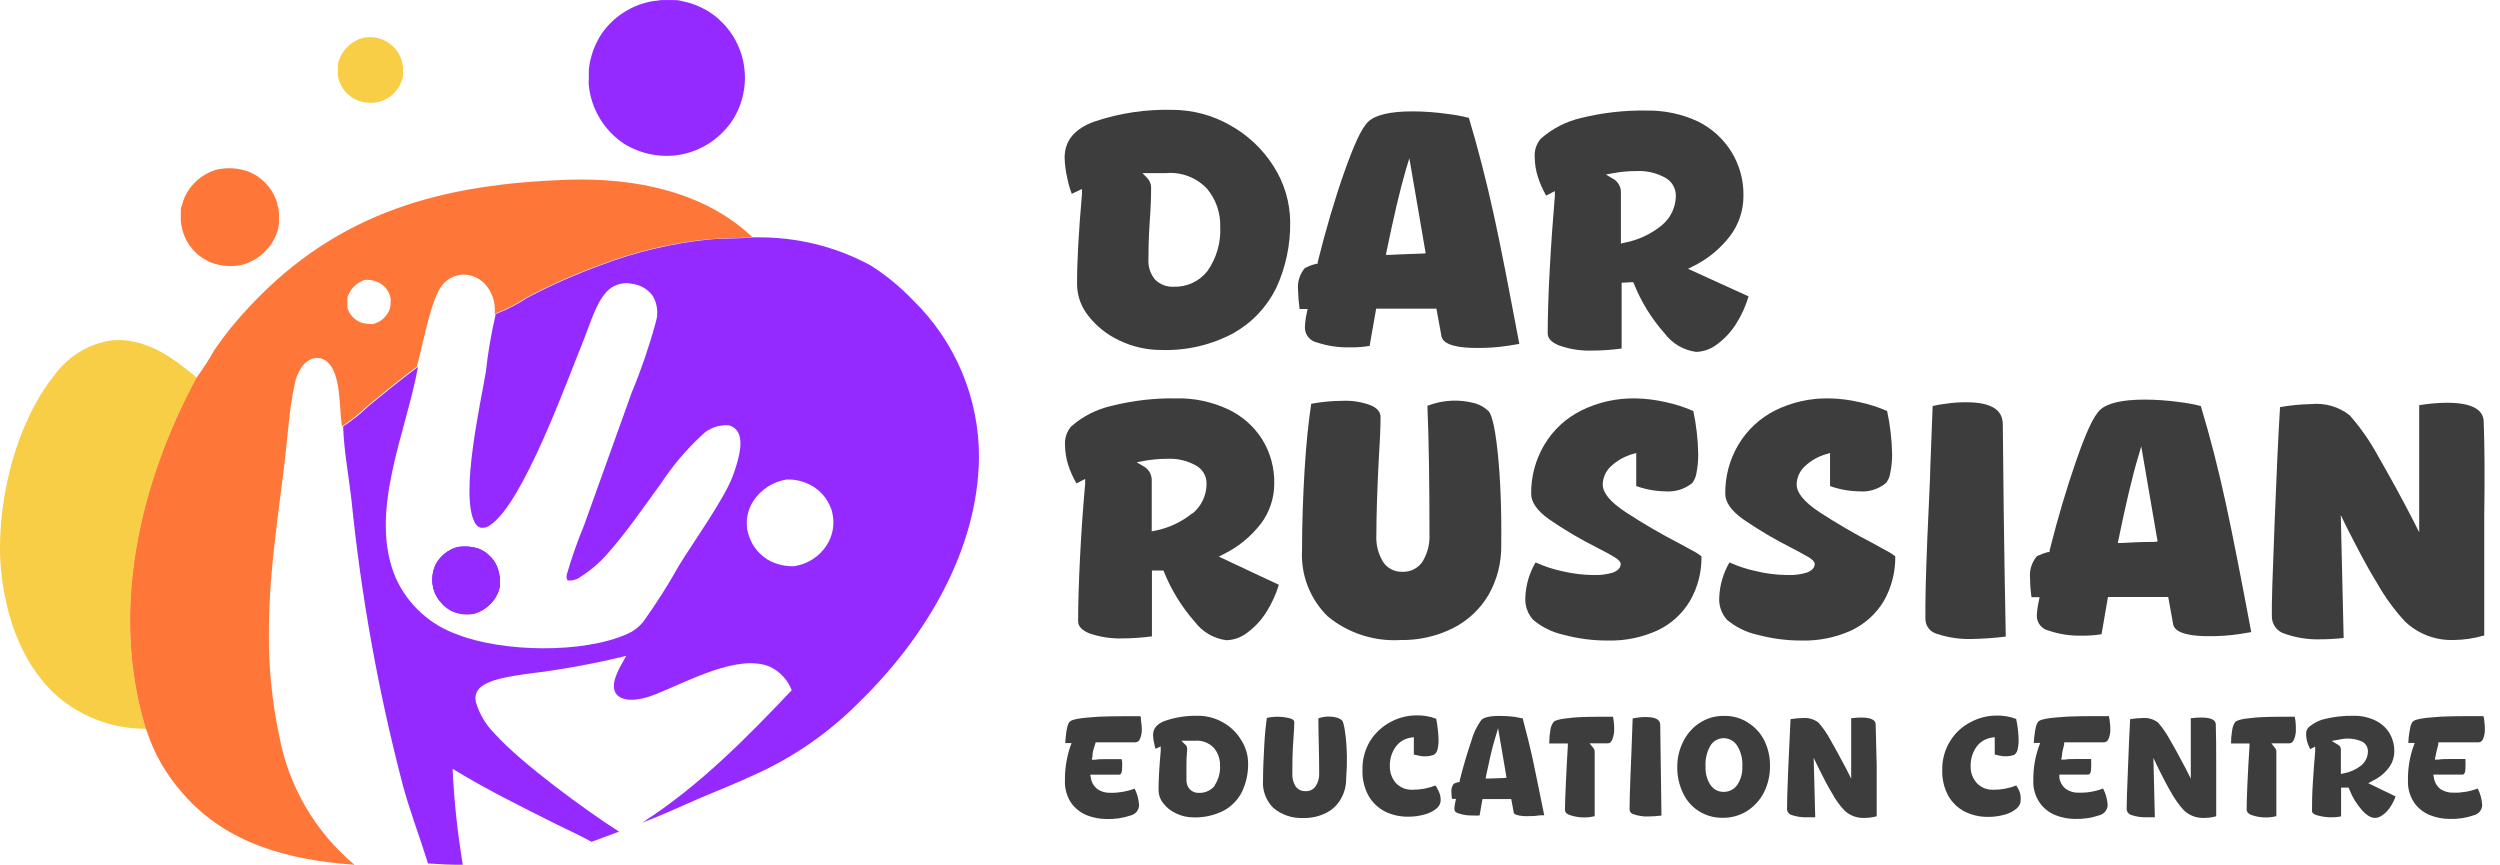 <svg xmlns="http://www.w3.org/2000/svg" width="159" height="55" viewBox="0 0 159 55" fill="none"><path d="M23.044 2.418C23.513 2.308 24.005 2.361 24.44 2.567L24.622 2.664C24.684 2.7 24.743 2.741 24.797 2.787C24.856 2.827 24.91 2.872 24.96 2.923C25.013 2.969 25.062 3.019 25.109 3.072L25.245 3.233C25.286 3.291 25.323 3.352 25.356 3.415C25.393 3.472 25.426 3.533 25.453 3.596C25.486 3.66 25.512 3.727 25.531 3.796C25.557 3.861 25.577 3.928 25.59 3.997C25.59 4.068 25.59 4.133 25.628 4.204C25.668 4.275 25.628 4.346 25.628 4.411C25.628 4.475 25.628 4.553 25.628 4.624C25.628 4.695 25.628 4.76 25.628 4.831C25.628 4.902 25.628 4.967 25.583 5.038C25.538 5.109 25.538 5.174 25.512 5.239C25.487 5.303 25.459 5.365 25.427 5.426C25.288 5.692 25.093 5.925 24.855 6.109C24.618 6.293 24.343 6.424 24.05 6.493C23.616 6.581 23.166 6.545 22.752 6.39L22.557 6.299L22.375 6.189L22.206 6.06L22.05 5.918L21.907 5.763L21.784 5.588L21.68 5.407C21.648 5.342 21.622 5.277 21.596 5.213C21.57 5.148 21.55 5.077 21.531 5.012C21.511 4.948 21.498 4.876 21.485 4.805C21.472 4.734 21.485 4.663 21.485 4.592C21.485 4.521 21.485 4.456 21.485 4.385V4.171L21.524 3.964C21.524 3.9 21.563 3.829 21.589 3.764C21.61 3.697 21.636 3.632 21.667 3.57C21.805 3.294 21.999 3.05 22.236 2.852C22.472 2.654 22.747 2.506 23.044 2.418Z" fill="#F8CE46"></path><path d="M13.699 10.808C14.422 10.625 15.185 10.673 15.881 10.944L16.154 11.079L16.413 11.241C16.498 11.299 16.576 11.364 16.654 11.429L16.881 11.636L17.082 11.869L17.258 12.114C17.309 12.205 17.361 12.289 17.407 12.38C17.457 12.469 17.5 12.562 17.537 12.658C17.575 12.753 17.608 12.85 17.634 12.949C17.634 13.052 17.686 13.149 17.706 13.253C17.725 13.353 17.738 13.455 17.745 13.557C17.745 13.66 17.745 13.764 17.745 13.867C17.745 13.971 17.745 14.074 17.745 14.178C17.736 14.28 17.721 14.382 17.699 14.482C17.699 14.585 17.647 14.682 17.615 14.779C17.584 14.879 17.547 14.976 17.504 15.07C17.308 15.488 17.027 15.859 16.678 16.161C16.329 16.463 15.92 16.689 15.478 16.823C14.783 16.994 14.052 16.944 13.387 16.681C13.291 16.641 13.198 16.596 13.108 16.545C13.016 16.496 12.927 16.442 12.841 16.384L12.595 16.196C12.514 16.13 12.438 16.059 12.367 15.982C12.295 15.909 12.228 15.832 12.166 15.75C12.098 15.671 12.037 15.586 11.984 15.497C11.925 15.411 11.873 15.32 11.828 15.226C11.781 15.134 11.739 15.039 11.705 14.941C11.665 14.846 11.631 14.749 11.601 14.65C11.601 14.553 11.556 14.45 11.536 14.352C11.517 14.25 11.504 14.146 11.497 14.042C11.491 13.941 11.491 13.839 11.497 13.738C11.491 13.635 11.491 13.531 11.497 13.428C11.497 13.324 11.497 13.22 11.549 13.123C11.601 13.027 11.601 12.923 11.634 12.826C11.666 12.729 11.705 12.632 11.744 12.535C11.932 12.128 12.203 11.764 12.539 11.467C12.876 11.17 13.271 10.945 13.699 10.808Z" fill="#FF7738"></path><path d="M41.611 0.057C41.753 0.057 41.89 0.019 42.033 0.006C42.175 -0.007 42.318 0.006 42.461 0.006H42.883C43.026 0.006 43.163 0.006 43.305 0.057L43.715 0.148C43.853 0.184 43.99 0.228 44.124 0.277C44.257 0.322 44.388 0.376 44.513 0.439L44.897 0.627L45.104 0.756L45.312 0.898L45.513 1.047L45.702 1.209L45.884 1.383L46.059 1.558L46.221 1.746L46.377 1.94L46.52 2.147L46.656 2.354C46.702 2.425 46.741 2.496 46.78 2.567C46.819 2.638 46.858 2.716 46.89 2.794C46.929 2.867 46.963 2.943 46.994 3.02L47.085 3.253L47.163 3.486L47.228 3.725C47.551 5.022 47.346 6.394 46.656 7.541C46.283 8.137 45.789 8.648 45.207 9.044C44.624 9.439 43.966 9.709 43.273 9.838C42.035 10.051 40.762 9.805 39.695 9.145C39.137 8.775 38.657 8.299 38.284 7.744C37.911 7.189 37.651 6.566 37.519 5.911C37.487 5.75 37.467 5.588 37.448 5.426C37.428 5.264 37.448 5.103 37.448 4.941C37.448 4.779 37.448 4.611 37.448 4.449C37.462 4.287 37.486 4.125 37.519 3.964C37.552 3.803 37.591 3.647 37.636 3.492C37.681 3.334 37.736 3.179 37.798 3.026C37.858 2.876 37.928 2.729 38.006 2.587C38.078 2.441 38.161 2.3 38.253 2.166C38.636 1.603 39.133 1.125 39.711 0.762C40.288 0.399 40.935 0.16 41.611 0.057Z" fill="#942AFF"></path><path d="M9.302 46.345C7.34 46.365 5.431 45.709 3.899 44.488C1.503 42.548 0.412 39.411 0.087 36.455C-0.354 32.444 0.899 26.991 3.484 23.835C3.907 23.249 4.444 22.754 5.063 22.378C5.682 22.003 6.371 21.755 7.088 21.649C9.218 21.442 10.984 22.735 12.504 24.01V24.049C8.88 30.763 7.01 38.822 9.257 46.286L9.302 46.345Z" fill="#F8CE46"></path><path d="M36.214 11.429C28.181 11.688 21.563 13.434 15.913 19.45C15.08 20.319 14.319 21.256 13.64 22.25C13.3 22.86 12.92 23.448 12.504 24.01V24.049C8.88 30.763 7.01 38.822 9.257 46.286V46.345L9.302 46.39C9.78 47.9 10.575 49.291 11.634 50.471C14.433 53.706 18.459 54.708 22.544 54.999C20.032 52.892 18.337 49.977 17.751 46.759C17.314 44.691 17.097 42.584 17.102 40.471C17.102 39.301 17.141 38.13 17.232 36.959C17.426 34.45 17.79 31.959 18.095 29.462C18.297 27.794 18.387 26.047 18.745 24.411C18.811 24.064 18.944 23.732 19.134 23.434C19.308 23.122 19.597 22.89 19.94 22.787C20.084 22.756 20.233 22.756 20.376 22.788C20.52 22.821 20.655 22.884 20.771 22.975C21.712 23.719 21.563 25.937 21.738 27.05V27.121C22.319 26.744 22.86 26.31 23.356 25.827C24.388 24.98 25.427 24.126 26.499 23.337C26.882 22.082 27.382 18.99 28.148 18.111C28.305 17.916 28.503 17.758 28.727 17.646C28.951 17.535 29.197 17.473 29.447 17.464C29.701 17.462 29.952 17.511 30.186 17.608C30.42 17.704 30.633 17.847 30.811 18.026C31.053 18.285 31.236 18.591 31.348 18.926C31.46 19.261 31.498 19.616 31.46 19.967C32.182 19.687 32.872 19.331 33.519 18.906C35.004 18.125 36.54 17.444 38.117 16.869C40.339 16.018 42.665 15.463 45.033 15.219C45.949 15.135 46.884 15.18 47.786 15.083H47.851C44.793 12.173 40.344 11.3 36.214 11.429ZM24.836 19.288C24.839 19.335 24.839 19.383 24.836 19.43C24.828 19.48 24.818 19.53 24.804 19.579C24.804 19.624 24.804 19.669 24.758 19.721C24.745 19.767 24.726 19.811 24.7 19.851C24.598 20.044 24.454 20.213 24.279 20.345C24.104 20.477 23.902 20.569 23.687 20.614C23.484 20.615 23.281 20.593 23.083 20.549C22.892 20.497 22.714 20.405 22.561 20.28C22.408 20.156 22.283 20 22.193 19.825C22.173 19.787 22.156 19.748 22.141 19.708C22.123 19.666 22.108 19.623 22.096 19.579C22.092 19.536 22.092 19.493 22.096 19.45C22.093 19.407 22.093 19.363 22.096 19.32C22.093 19.275 22.093 19.23 22.096 19.184C22.093 19.141 22.093 19.098 22.096 19.055C22.093 19.012 22.093 18.969 22.096 18.926C22.103 18.881 22.116 18.837 22.135 18.796C22.228 18.563 22.372 18.353 22.556 18.18C22.74 18.008 22.96 17.878 23.2 17.8C23.456 17.782 23.713 17.819 23.953 17.91C24.137 17.978 24.305 18.084 24.445 18.221C24.584 18.358 24.694 18.523 24.765 18.706C24.783 18.752 24.798 18.8 24.81 18.848C24.824 18.895 24.835 18.942 24.843 18.99C24.846 19.04 24.846 19.09 24.843 19.139C24.847 19.189 24.845 19.239 24.836 19.288Z" fill="#FF7738"></path><path d="M12.497 24.049C14.634 25.989 15.426 27.6 15.887 30.413C16.056 31.433 16.173 32.461 16.238 33.492C16.4 36.94 15.699 41.81 13.309 44.43C12.336 45.446 11.049 46.107 9.653 46.306C9.544 46.32 9.437 46.349 9.335 46.39L9.289 46.345V46.286C7.016 38.822 8.887 30.763 12.497 24.049Z" fill="#FF7738"></path><path d="M27.648 37.703C27.544 37.422 27.496 37.123 27.508 36.823C27.521 36.523 27.593 36.229 27.72 35.957C27.866 35.685 28.066 35.446 28.308 35.255C28.551 35.063 28.83 34.924 29.129 34.844C29.55 34.781 29.98 34.81 30.389 34.928L30.59 35.012L30.778 35.116L30.954 35.232L31.116 35.374C31.169 35.421 31.219 35.471 31.265 35.523C31.315 35.576 31.36 35.632 31.402 35.691L31.519 35.873C31.551 35.937 31.584 36.002 31.61 36.067C31.642 36.131 31.668 36.198 31.688 36.267C31.688 36.332 31.727 36.403 31.746 36.468C31.765 36.532 31.746 36.61 31.779 36.681C31.785 36.752 31.785 36.824 31.779 36.895C31.785 36.965 31.785 37.037 31.779 37.108C31.782 37.177 31.782 37.246 31.779 37.315C31.765 37.385 31.748 37.454 31.727 37.522C31.709 37.593 31.685 37.662 31.655 37.729C31.521 38.034 31.323 38.307 31.074 38.53C30.826 38.753 30.532 38.921 30.213 39.023C29.741 39.135 29.244 39.092 28.798 38.9L28.609 38.809C28.548 38.774 28.49 38.735 28.434 38.693L28.265 38.563C28.198 38.498 28.137 38.426 28.083 38.35C28.032 38.299 27.985 38.245 27.94 38.188L27.823 38.02C27.785 37.96 27.75 37.897 27.72 37.832C27.694 37.79 27.67 37.747 27.648 37.703Z" fill="#942AFF"></path><path d="M58.028 19.055C57.228 18.22 56.33 17.486 55.352 16.869C53.128 15.671 50.633 15.061 48.105 15.096H47.903H47.838C46.936 15.193 46.001 15.148 45.085 15.232C42.717 15.476 40.391 16.03 38.169 16.882C36.592 17.457 35.056 18.137 33.571 18.919C32.924 19.344 32.234 19.7 31.512 19.98V20.051C31.237 21.232 31.033 22.429 30.902 23.634C30.564 25.666 29.259 31.442 30.181 33.201C30.213 33.281 30.262 33.354 30.323 33.415C30.385 33.476 30.458 33.524 30.538 33.557C30.652 33.577 30.769 33.572 30.881 33.543C30.993 33.514 31.098 33.462 31.187 33.389C33.285 31.972 36.045 24.262 37.13 21.597C37.513 20.659 37.883 19.32 38.558 18.583C38.76 18.353 39.021 18.182 39.312 18.089C39.604 17.995 39.916 17.983 40.214 18.052C40.472 18.084 40.72 18.168 40.943 18.299C41.167 18.431 41.361 18.606 41.513 18.816C41.661 19.066 41.755 19.344 41.788 19.633C41.822 19.921 41.794 20.214 41.708 20.491C41.294 22.016 40.782 23.513 40.175 24.973L37.156 33.382C36.734 34.403 36.367 35.446 36.058 36.506C36.035 36.573 36.027 36.644 36.033 36.714C36.04 36.785 36.062 36.853 36.097 36.914C36.249 36.931 36.404 36.918 36.551 36.875C36.699 36.831 36.836 36.759 36.954 36.662C37.577 36.268 38.139 35.786 38.623 35.232C39.87 33.828 40.935 32.25 42.046 30.737C42.774 29.626 43.636 28.607 44.611 27.703C44.836 27.468 45.113 27.288 45.419 27.176C45.725 27.064 46.053 27.023 46.377 27.056C46.5 27.091 46.615 27.15 46.714 27.23C46.814 27.31 46.896 27.409 46.955 27.522C47.325 28.233 46.858 29.579 46.598 30.29C46.065 31.739 44 34.618 43.156 36.015C42.47 37.243 41.713 38.431 40.89 39.572C40.624 39.894 40.286 40.149 39.903 40.316C37.078 41.578 31.973 41.481 29.09 40.355C28.235 40.055 27.449 39.586 26.78 38.977C26.111 38.368 25.571 37.631 25.193 36.81C23.369 32.658 25.843 27.496 26.583 23.337C25.512 24.126 24.473 24.98 23.44 25.827C22.945 26.31 22.403 26.744 21.823 27.121C21.875 28.68 22.18 30.258 22.355 31.81C22.973 37.947 24.069 44.026 25.635 49.993C26.09 51.662 26.713 53.266 27.22 54.915C27.96 54.967 28.694 55.006 29.434 54.999C29.097 52.978 28.88 50.94 28.785 48.893C30.882 50.187 33.149 51.299 35.35 52.406C36.103 52.781 36.889 53.13 37.623 53.538C38.201 53.331 38.779 53.104 39.37 52.891C37.246 51.539 33.155 48.538 31.486 46.688C30.912 46.123 30.492 45.421 30.265 44.65C30.234 44.526 30.228 44.396 30.248 44.269C30.268 44.143 30.314 44.021 30.382 43.913C30.863 43.182 32.668 42.994 33.499 42.858C35.629 42.606 37.742 42.224 39.825 41.713C39.519 42.289 38.87 43.253 39.084 43.919C39.118 44.024 39.175 44.12 39.25 44.2C39.325 44.281 39.417 44.344 39.519 44.385C40.169 44.676 41.13 44.385 41.734 44.139C43.63 43.395 46.929 41.552 48.955 42.399C49.599 42.7 50.099 43.238 50.352 43.9C47.468 46.946 44.422 50.032 40.857 52.309C42.052 51.875 43.221 51.319 44.39 50.814C45.559 50.31 46.786 49.838 47.955 49.288C50.477 48.161 52.763 46.572 54.696 44.605C58.833 40.569 62.21 34.986 62.262 29.081C62.268 27.212 61.897 25.361 61.169 23.639C60.442 21.916 59.373 20.357 58.028 19.055ZM52.553 34.715C52.324 35.058 52.025 35.351 51.676 35.573C51.328 35.796 50.936 35.944 50.527 36.008C49.932 36.035 49.341 35.892 48.825 35.594C48.748 35.543 48.67 35.491 48.598 35.433C48.521 35.379 48.449 35.319 48.384 35.252C48.312 35.19 48.245 35.123 48.182 35.051C48.124 34.98 48.066 34.909 48.014 34.831C47.956 34.758 47.904 34.68 47.858 34.598C47.812 34.514 47.773 34.437 47.734 34.346C47.696 34.255 47.663 34.178 47.63 34.087L47.553 33.816C47.408 33.148 47.534 32.45 47.903 31.875C48.141 31.511 48.451 31.201 48.816 30.964C49.18 30.727 49.591 30.568 50.02 30.497C50.602 30.476 51.176 30.622 51.676 30.918C51.756 30.963 51.832 31.015 51.904 31.073C51.981 31.124 52.053 31.183 52.118 31.248L52.313 31.442L52.488 31.655C52.54 31.733 52.592 31.81 52.638 31.888C52.683 31.966 52.728 32.05 52.767 32.134C52.806 32.218 52.839 32.302 52.871 32.386C52.904 32.47 52.923 32.561 52.943 32.651C53.02 33.004 53.025 33.368 52.958 33.722C52.891 34.077 52.753 34.414 52.553 34.715Z" fill="#942AFF"></path><path d="M31.791 36.862C31.798 36.933 31.798 37.005 31.791 37.076C31.795 37.145 31.795 37.214 31.791 37.283C31.778 37.352 31.761 37.422 31.739 37.49C31.722 37.56 31.698 37.63 31.668 37.697C31.534 38.002 31.336 38.275 31.087 38.498C30.838 38.721 30.545 38.889 30.226 38.99C29.753 39.102 29.257 39.059 28.811 38.867L28.622 38.777C28.561 38.742 28.503 38.703 28.447 38.66L28.278 38.531C28.208 38.476 28.143 38.416 28.083 38.35C28.032 38.299 27.985 38.245 27.94 38.188L27.823 38.02C27.785 37.96 27.75 37.897 27.72 37.832C27.688 37.772 27.659 37.709 27.635 37.645C27.531 37.364 27.483 37.064 27.495 36.764C27.508 36.465 27.579 36.17 27.707 35.898C27.853 35.627 28.053 35.388 28.295 35.197C28.538 35.005 28.817 34.865 29.116 34.786C29.537 34.723 29.967 34.752 30.376 34.87L30.577 34.954L30.765 35.057L30.941 35.174L31.103 35.316C31.156 35.363 31.206 35.412 31.252 35.465C31.302 35.518 31.347 35.574 31.389 35.633L31.506 35.814C31.538 35.879 31.571 35.944 31.597 36.008C31.629 36.072 31.655 36.14 31.674 36.209C31.674 36.274 31.713 36.345 31.733 36.409C31.753 36.474 31.733 36.552 31.765 36.623C31.782 36.702 31.791 36.782 31.791 36.862Z" fill="#942AFF"></path><path d="M31.791 36.862C31.798 36.933 31.798 37.005 31.791 37.076C31.795 37.145 31.795 37.214 31.791 37.283C31.778 37.352 31.761 37.422 31.739 37.49C31.722 37.56 31.698 37.63 31.668 37.697C31.534 38.002 31.336 38.275 31.087 38.498C30.838 38.721 30.545 38.889 30.226 38.99C29.753 39.102 29.257 39.059 28.811 38.867L28.622 38.777C28.561 38.742 28.503 38.703 28.447 38.66L28.278 38.531C28.208 38.476 28.143 38.416 28.083 38.35C28.032 38.299 27.985 38.245 27.94 38.188L27.823 38.02C27.785 37.96 27.75 37.897 27.72 37.832C27.688 37.772 27.659 37.709 27.635 37.645C27.531 37.364 27.483 37.064 27.495 36.764C27.508 36.465 27.579 36.17 27.707 35.898C27.853 35.627 28.053 35.388 28.295 35.197C28.538 35.005 28.817 34.865 29.116 34.786C29.537 34.723 29.967 34.752 30.376 34.87L30.577 34.954L30.765 35.057L30.941 35.174L31.103 35.316C31.156 35.363 31.206 35.412 31.252 35.465C31.302 35.518 31.347 35.574 31.389 35.633L31.506 35.814C31.538 35.879 31.571 35.944 31.597 36.008C31.629 36.072 31.655 36.14 31.674 36.209C31.674 36.274 31.713 36.345 31.733 36.409C31.753 36.474 31.733 36.552 31.765 36.623C31.782 36.702 31.791 36.782 31.791 36.862Z" fill="#942AFF"></path><path d="M80.984 10.55C80.298 9.472 79.352 8.583 78.231 7.963C77.109 7.321 75.837 6.984 74.542 6.986C72.873 6.944 71.209 7.194 69.626 7.724C68.327 8.189 67.71 8.953 67.71 10.033C67.723 10.469 67.779 10.902 67.879 11.326C67.944 11.668 68.04 12.004 68.165 12.329L68.814 12.019V12.323C68.594 14.845 68.49 16.792 68.503 18.144C68.521 18.851 68.772 19.533 69.217 20.085C69.742 20.759 70.421 21.298 71.198 21.656C72.024 22.054 72.93 22.259 73.847 22.258C75.448 22.314 77.034 21.946 78.445 21.191C79.623 20.529 80.571 19.528 81.166 18.319C81.775 16.999 82.079 15.56 82.056 14.108C82.043 12.845 81.672 11.612 80.984 10.55ZM76.789 17.245C76.535 17.568 76.208 17.826 75.834 17.998C75.46 18.17 75.051 18.251 74.64 18.235C74.42 18.247 74.2 18.211 73.994 18.131C73.789 18.051 73.604 17.927 73.451 17.769C73.154 17.405 73.008 16.943 73.042 16.475C73.042 16.087 73.042 15.337 73.114 14.224C73.185 13.293 73.211 12.523 73.211 11.934C73.211 11.813 73.186 11.694 73.138 11.582C73.09 11.471 73.02 11.371 72.932 11.288L72.659 11.01H73.049C73.542 11.01 73.919 11.01 74.172 11.01C74.653 10.969 75.136 11.037 75.586 11.21C76.036 11.382 76.441 11.655 76.77 12.006C77.333 12.68 77.63 13.535 77.607 14.412C77.66 15.421 77.372 16.418 76.789 17.245Z" fill="#3D3D3D"></path><path d="M95.018 13.713C94.531 11.488 93.992 9.399 93.421 7.497C92.971 7.381 92.513 7.297 92.05 7.245C91.319 7.14 90.581 7.086 89.842 7.083C88.42 7.083 87.478 7.31 87.03 7.73C86.582 8.151 86.102 9.237 85.491 10.964C84.881 12.691 84.309 14.651 83.803 16.682V16.779H83.705C83.459 16.842 83.219 16.931 82.991 17.044C82.828 17.237 82.705 17.461 82.63 17.702C82.555 17.943 82.53 18.197 82.556 18.448C82.565 18.851 82.598 19.252 82.653 19.651H83.166L83.121 19.858C83.046 20.181 83.003 20.51 82.991 20.841C82.992 21.061 83.069 21.274 83.208 21.445C83.348 21.616 83.541 21.733 83.757 21.779C84.418 22.001 85.113 22.106 85.809 22.09C86.244 22.102 86.68 22.072 87.108 21.999L87.524 19.632H91.356L91.68 21.398C91.81 21.999 92.947 22.129 93.875 22.129C94.566 22.139 95.257 22.092 95.94 21.986L96.629 21.87C96.031 18.7 95.505 15.938 95.018 13.713ZM90.472 16.126C89.537 16.158 88.836 16.184 88.368 16.21H88.141L88.186 15.99C88.641 13.765 89.057 12.006 89.42 10.77L89.635 10.065L90.674 16.113L90.472 16.126Z" fill="#3D3D3D"></path><path d="M107.357 17.096L107.669 16.941C108.599 16.486 109.411 15.822 110.039 15.001C110.589 14.269 110.885 13.379 110.883 12.465C110.904 11.465 110.633 10.481 110.104 9.632C109.583 8.805 108.841 8.14 107.961 7.711C106.944 7.245 105.834 7.012 104.714 7.032C103.323 7.008 101.934 7.165 100.584 7.497C99.618 7.715 98.725 8.174 97.986 8.83C97.708 9.159 97.573 9.585 97.609 10.014C97.614 10.435 97.681 10.854 97.811 11.255C97.944 11.667 98.12 12.064 98.337 12.439L98.889 12.155V12.465C98.759 13.979 98.648 15.544 98.564 17.116C98.48 18.688 98.434 20.065 98.434 21.204C98.434 21.521 98.668 21.766 99.148 21.967C99.837 22.213 100.567 22.325 101.298 22.297C101.913 22.293 102.527 22.25 103.136 22.167C103.136 20.442 103.136 19.099 103.136 18.138V17.982L103.876 17.944L103.922 18.054C104.384 19.207 105.043 20.273 105.87 21.204C106.108 21.524 106.409 21.793 106.753 21.995C107.098 22.197 107.48 22.328 107.877 22.381C108.347 22.365 108.8 22.204 109.175 21.922C109.66 21.57 110.074 21.131 110.396 20.628C110.751 20.077 111.024 19.478 111.208 18.849L107.357 17.096ZM105.675 14.341C104.988 14.9 104.171 15.278 103.298 15.44L103.09 15.492V15.279C103.09 14.47 103.09 13.448 103.09 12.2C103.086 12.017 103.031 11.84 102.931 11.687C102.832 11.533 102.691 11.411 102.525 11.333L102.136 11.1L102.584 11.016C103.076 10.924 103.576 10.878 104.077 10.88C104.701 10.848 105.321 10.987 105.87 11.281C106.087 11.39 106.269 11.558 106.395 11.765C106.522 11.972 106.587 12.21 106.584 12.452C106.582 12.814 106.499 13.171 106.342 13.498C106.185 13.824 105.957 14.112 105.675 14.341Z" fill="#3D3D3D"></path><path d="M77.517 35.401L77.828 35.24C78.758 34.783 79.569 34.119 80.199 33.299C80.748 32.565 81.044 31.673 81.043 30.757C81.063 29.758 80.793 28.774 80.264 27.924C79.734 27.098 78.979 26.438 78.088 26.023C77.072 25.551 75.962 25.316 74.841 25.337C73.449 25.312 72.061 25.471 70.711 25.809C69.746 26.025 68.852 26.481 68.113 27.135C67.837 27.468 67.702 27.895 67.736 28.325C67.742 28.749 67.809 29.17 67.938 29.574C68.07 29.982 68.246 30.375 68.464 30.744L69.016 30.46V30.77C68.879 32.29 68.769 33.849 68.691 35.421C68.613 36.993 68.568 38.383 68.568 39.515C68.568 39.826 68.795 40.078 69.275 40.279C69.965 40.519 70.695 40.629 71.425 40.602C72.04 40.598 72.654 40.555 73.263 40.473C73.263 38.752 73.263 37.407 73.263 36.443V36.288H73.997L74.042 36.398C74.508 37.55 75.167 38.615 75.99 39.548C76.23 39.866 76.531 40.134 76.875 40.335C77.22 40.536 77.601 40.666 77.997 40.718C78.468 40.706 78.923 40.546 79.296 40.259C79.781 39.908 80.195 39.469 80.517 38.966C80.869 38.415 81.145 37.818 81.335 37.193L77.517 35.401ZM75.835 32.64C75.149 33.199 74.334 33.582 73.464 33.752L73.25 33.791V33.578C73.25 32.769 73.25 31.747 73.25 30.499C73.244 30.317 73.188 30.14 73.088 29.987C72.989 29.834 72.849 29.712 72.685 29.632L72.295 29.399L72.743 29.315C73.236 29.226 73.736 29.18 74.237 29.179C74.861 29.148 75.481 29.289 76.029 29.587C76.244 29.696 76.424 29.863 76.549 30.069C76.674 30.274 76.74 30.51 76.737 30.751C76.74 31.117 76.66 31.479 76.504 31.81C76.348 32.141 76.119 32.434 75.835 32.666V32.64Z" fill="#3D3D3D"></path><path d="M95.258 28.81C95.051 26.792 94.797 26.268 94.668 26.145C94.43 25.916 94.141 25.747 93.823 25.654C92.82 25.376 91.753 25.43 90.784 25.809C90.875 27.989 90.914 30.738 90.914 33.972C90.947 34.585 90.793 35.194 90.472 35.718C90.331 35.93 90.137 36.101 89.909 36.214C89.681 36.328 89.428 36.38 89.174 36.365C88.931 36.372 88.691 36.316 88.477 36.203C88.263 36.09 88.082 35.923 87.953 35.718C87.649 35.209 87.504 34.622 87.537 34.03C87.537 32.814 87.589 31.087 87.706 28.901C87.777 27.827 87.803 27.032 87.803 26.534C87.803 26.21 87.608 25.971 87.212 25.79C86.633 25.566 86.014 25.464 85.394 25.492C84.723 25.494 84.053 25.556 83.394 25.68C83.225 26.773 83.076 28.183 82.972 29.891C82.868 31.598 82.809 33.377 82.809 34.994C82.766 35.77 82.889 36.546 83.17 37.271C83.451 37.996 83.884 38.653 84.439 39.199C85.735 40.268 87.39 40.807 89.07 40.706C90.234 40.728 91.387 40.466 92.427 39.942C93.366 39.464 94.148 38.728 94.68 37.821C95.221 36.861 95.496 35.777 95.479 34.677C95.505 32.361 95.421 30.382 95.258 28.81Z" fill="#3D3D3D"></path><path d="M107.877 35.149C107.591 34.981 107.227 34.806 106.863 34.593C105.666 33.977 104.502 33.299 103.376 32.562C102.402 31.915 101.934 31.34 101.934 30.816C101.938 30.594 101.987 30.376 102.078 30.175C102.17 29.974 102.302 29.793 102.467 29.645C102.857 29.285 103.327 29.022 103.837 28.875L104.064 28.81V30.913C104.654 31.125 105.275 31.238 105.902 31.249C106.526 31.303 107.146 31.113 107.63 30.718C107.772 30.529 107.863 30.306 107.896 30.072C107.974 29.68 108.011 29.281 108.006 28.881C107.992 27.959 107.888 27.041 107.695 26.139C107.131 25.893 106.543 25.704 105.941 25.576C105.302 25.428 104.649 25.348 103.993 25.337C102.807 25.318 101.633 25.582 100.571 26.107C99.593 26.593 98.777 27.35 98.22 28.286C97.657 29.234 97.368 30.317 97.382 31.417C97.382 31.935 97.759 32.478 98.505 33.015C99.485 33.692 100.512 34.299 101.577 34.832C102.084 35.091 102.441 35.285 102.662 35.421C102.883 35.557 103.077 35.718 103.077 35.861C103.077 36.107 102.902 36.301 102.558 36.424C102.164 36.538 101.754 36.588 101.343 36.572C100.672 36.566 100.003 36.483 99.35 36.327C98.769 36.202 98.203 36.015 97.661 35.77C97.266 36.444 97.043 37.203 97.012 37.982C96.993 38.242 97.027 38.504 97.112 38.751C97.197 38.997 97.331 39.224 97.505 39.418C98.053 39.882 98.707 40.206 99.408 40.363C100.343 40.617 101.309 40.744 102.279 40.738C103.362 40.763 104.437 40.541 105.422 40.091C106.279 39.686 106.996 39.035 107.48 38.222C107.978 37.361 108.231 36.382 108.214 35.389C108.109 35.299 107.996 35.219 107.877 35.149Z" fill="#3D3D3D"></path><path d="M120.202 35.149C119.917 34.981 119.553 34.806 119.196 34.593C117.997 33.976 116.831 33.298 115.702 32.562C114.734 31.915 114.267 31.34 114.267 30.816C114.27 30.594 114.319 30.376 114.411 30.175C114.502 29.974 114.635 29.793 114.799 29.645C115.188 29.283 115.657 29.019 116.169 28.875L116.39 28.81V30.913C116.982 31.126 117.605 31.239 118.235 31.249C118.541 31.277 118.851 31.245 119.145 31.154C119.439 31.063 119.712 30.915 119.949 30.718C120.098 30.532 120.192 30.308 120.222 30.072C120.303 29.68 120.342 29.281 120.339 28.881C120.322 27.959 120.215 27.041 120.02 26.139C119.455 25.892 118.865 25.703 118.261 25.576C117.622 25.427 116.968 25.347 116.312 25.337C115.126 25.317 113.953 25.581 112.89 26.107C111.921 26.599 111.113 27.355 110.559 28.286C109.998 29.234 109.711 30.317 109.727 31.417C109.727 31.934 110.104 32.478 110.851 33.015C111.829 33.69 112.853 34.298 113.916 34.832C114.423 35.097 114.78 35.292 115.001 35.421C115.221 35.55 115.416 35.718 115.416 35.861C115.416 36.107 115.241 36.301 114.89 36.423C114.498 36.539 114.09 36.589 113.682 36.572C113.013 36.566 112.346 36.484 111.695 36.327C111.109 36.204 110.539 36.017 109.994 35.77C109.601 36.444 109.378 37.203 109.344 37.982C109.325 38.242 109.359 38.504 109.444 38.751C109.529 38.997 109.663 39.224 109.838 39.418C110.386 39.882 111.039 40.206 111.74 40.363C112.674 40.617 113.637 40.743 114.604 40.738C115.69 40.764 116.767 40.542 117.754 40.091C118.61 39.684 119.327 39.033 119.813 38.222C120.302 37.358 120.553 36.38 120.54 35.389C120.435 35.299 120.322 35.219 120.202 35.149Z" fill="#3D3D3D"></path><path d="M127.378 26.993C127.378 26.042 126.612 25.583 125.04 25.583C124.621 25.58 124.202 25.611 123.787 25.673C123.494 25.706 123.204 25.756 122.917 25.822L122.768 29.703C122.768 30.24 122.683 31.741 122.579 34.231C122.475 36.721 122.443 38.403 122.456 39.341C122.451 39.567 122.525 39.788 122.664 39.967C122.804 40.146 123.001 40.272 123.222 40.324C123.921 40.553 124.655 40.661 125.391 40.641C126.119 40.628 126.845 40.576 127.567 40.486C127.443 34.224 127.404 29.684 127.378 26.993Z" fill="#3D3D3D"></path><path d="M141.568 32.038C141.088 29.819 140.549 27.73 139.971 25.822C139.52 25.708 139.062 25.624 138.6 25.57C137.869 25.468 137.131 25.416 136.392 25.415C134.977 25.415 134.022 25.641 133.574 26.061C133.126 26.482 132.652 27.562 132.048 29.296C131.444 31.029 130.859 32.989 130.353 35.014V35.111H130.255C130.011 35.175 129.774 35.264 129.547 35.376C129.383 35.568 129.26 35.792 129.185 36.033C129.11 36.274 129.086 36.528 129.112 36.779C129.115 37.182 129.146 37.584 129.203 37.982H129.716L129.677 38.189C129.601 38.512 129.555 38.841 129.541 39.173C129.542 39.393 129.619 39.605 129.758 39.776C129.898 39.947 130.091 40.065 130.307 40.111C130.968 40.335 131.662 40.442 132.359 40.428C132.794 40.436 133.229 40.406 133.658 40.337L134.067 37.969H137.899L138.217 39.729C138.354 40.33 139.516 40.46 140.412 40.46C141.106 40.471 141.799 40.423 142.484 40.318L143.179 40.201C142.581 37.025 142.049 34.263 141.568 32.038ZM137.022 34.464C136.1 34.464 135.392 34.509 134.912 34.535H134.691L134.736 34.321C135.197 32.083 135.607 30.324 135.977 29.095L136.184 28.39L137.224 34.444L137.022 34.464Z" fill="#3D3D3D"></path><path d="M157.966 26.909C157.966 26.579 157.966 25.615 155.647 25.615C155.049 25.619 154.452 25.671 153.861 25.77V33.856L153.537 33.209C152.732 31.637 151.946 30.227 151.205 28.933C150.711 28.031 150.119 27.185 149.439 26.411C148.748 25.869 147.873 25.614 146.997 25.699C146.331 25.711 145.666 25.776 145.01 25.893C144.906 27.588 144.789 30.052 144.666 33.215C144.536 36.482 144.471 38.48 144.49 39.166C144.48 39.422 144.557 39.674 144.708 39.882C144.858 40.089 145.075 40.24 145.322 40.311C146.036 40.562 146.791 40.681 147.549 40.66C148.053 40.659 148.555 40.631 149.056 40.576L148.874 32.756L149.218 33.474C149.868 34.735 150.472 35.945 151.166 37.057C151.664 37.948 152.266 38.778 152.959 39.528C153.365 39.916 153.845 40.219 154.37 40.421C154.895 40.623 155.455 40.72 156.018 40.706C156.688 40.701 157.355 40.603 157.998 40.414V32.808C158.037 30.292 158.018 28.286 157.966 26.909Z" fill="#3D3D3D"></path><path d="M69.646 47.342L69.685 47.213H72.152C72.221 47.221 72.291 47.207 72.352 47.173C72.412 47.139 72.461 47.088 72.49 47.025C72.58 46.822 72.624 46.601 72.62 46.378C72.616 46.192 72.598 46.006 72.568 45.822C72.568 45.712 72.568 45.615 72.523 45.55C71.087 45.55 69.996 45.55 69.275 45.628C68.34 45.699 68.113 45.828 68.055 45.88C67.996 45.932 67.905 46.029 67.827 46.488C67.788 46.779 67.762 47.038 67.749 47.258H67.892H68.152L68.061 47.504C67.834 48.19 67.722 48.909 67.73 49.632C67.706 50.143 67.847 50.648 68.132 51.074C68.387 51.425 68.736 51.696 69.139 51.857C69.531 52.009 69.947 52.088 70.367 52.09C70.898 52.107 71.428 52.028 71.932 51.857C72.076 51.819 72.204 51.736 72.297 51.619C72.389 51.502 72.441 51.359 72.445 51.21C72.423 50.844 72.328 50.485 72.165 50.156C71.672 50.343 71.147 50.434 70.62 50.421C70.332 50.434 70.047 50.355 69.808 50.195C69.692 50.108 69.594 50 69.52 49.876C69.446 49.751 69.399 49.613 69.379 49.47L69.341 49.27H71.165C71.217 49.27 71.367 49.27 71.367 48.836C71.375 48.703 71.375 48.569 71.367 48.435C71.36 48.383 71.349 48.331 71.334 48.28H70.438C70.12 48.28 69.867 48.28 69.665 48.319H69.438L69.483 48.099C69.47 47.898 69.535 47.691 69.646 47.342Z" fill="#3D3D3D"></path><path d="M78.926 47.044C78.644 46.581 78.246 46.2 77.77 45.938C77.293 45.667 76.754 45.525 76.205 45.524C75.492 45.505 74.782 45.613 74.107 45.841C73.588 46.029 73.334 46.327 73.334 46.753C73.341 46.941 73.367 47.127 73.412 47.31C73.43 47.418 73.458 47.524 73.497 47.627L73.821 47.471V47.769C73.724 48.862 73.678 49.709 73.685 50.279C73.689 50.574 73.794 50.86 73.984 51.087C74.198 51.367 74.479 51.59 74.802 51.734C75.148 51.902 75.528 51.988 75.912 51.986C76.59 52.006 77.26 51.853 77.861 51.54C78.357 51.263 78.756 50.841 79.004 50.33C79.264 49.769 79.393 49.157 79.38 48.539C79.376 48.008 79.218 47.489 78.926 47.044ZM77.263 49.962C77.144 50.113 76.991 50.234 76.816 50.315C76.641 50.396 76.449 50.434 76.257 50.427C76.147 50.433 76.038 50.416 75.936 50.376C75.834 50.335 75.742 50.273 75.666 50.194C75.519 50.025 75.444 49.804 75.458 49.58C75.458 49.418 75.458 49.089 75.458 48.597C75.458 48.105 75.503 47.859 75.503 47.607C75.504 47.566 75.496 47.526 75.481 47.488C75.465 47.45 75.442 47.416 75.412 47.387L75.133 47.109H75.523H76.016C76.238 47.093 76.46 47.126 76.667 47.206C76.874 47.287 77.06 47.413 77.211 47.575C77.469 47.888 77.605 48.283 77.594 48.687C77.62 49.126 77.504 49.561 77.263 49.929V49.962Z" fill="#3D3D3D"></path><path d="M85.595 46.934C85.498 46.01 85.387 45.861 85.368 45.835C85.276 45.745 85.162 45.68 85.037 45.647C84.646 45.537 84.231 45.55 83.848 45.686C83.848 46.63 83.9 47.808 83.9 49.173C83.916 49.46 83.841 49.745 83.686 49.988C83.617 50.095 83.52 50.182 83.406 50.24C83.292 50.298 83.165 50.325 83.037 50.318C82.909 50.325 82.782 50.299 82.668 50.242C82.554 50.185 82.457 50.1 82.387 49.994C82.247 49.755 82.179 49.481 82.192 49.205C82.192 48.681 82.192 47.911 82.264 46.967C82.303 46.495 82.316 46.158 82.316 45.938C82.316 45.88 82.316 45.79 82.108 45.706C81.607 45.562 81.078 45.546 80.569 45.66C80.504 46.12 80.445 46.708 80.406 47.413C80.368 48.118 80.329 48.927 80.329 49.625C80.304 49.947 80.349 50.27 80.461 50.572C80.573 50.875 80.75 51.15 80.978 51.378C81.52 51.834 82.218 52.066 82.926 52.025C83.418 52.034 83.903 51.923 84.342 51.702C84.735 51.506 85.061 51.197 85.277 50.816C85.504 50.422 85.621 49.975 85.615 49.522C85.699 48.48 85.667 47.614 85.595 46.934Z" fill="#3D3D3D"></path><path d="M91.479 50.279C91.424 50.168 91.364 50.06 91.297 49.955C90.831 50.141 90.332 50.233 89.829 50.227C89.634 50.235 89.438 50.201 89.257 50.127C89.075 50.053 88.912 49.942 88.777 49.8C88.519 49.502 88.383 49.119 88.394 48.726C88.381 48.295 88.506 47.872 88.751 47.517C88.863 47.356 89.007 47.22 89.173 47.117C89.339 47.013 89.525 46.945 89.719 46.915L89.92 46.883V47.09C89.92 47.361 89.92 47.659 89.92 47.989L90.187 48.047C90.521 48.139 90.875 48.123 91.2 48.002C91.304 47.931 91.38 47.826 91.414 47.704C91.472 47.494 91.498 47.276 91.492 47.057C91.48 46.606 91.43 46.156 91.343 45.712C90.928 45.555 90.487 45.483 90.044 45.499C89.483 45.506 88.932 45.65 88.44 45.919C87.908 46.2 87.46 46.615 87.141 47.122C86.807 47.676 86.638 48.313 86.654 48.959C86.632 49.533 86.764 50.102 87.037 50.609C87.278 51.032 87.637 51.378 88.07 51.605C88.531 51.833 89.041 51.948 89.557 51.941C89.912 51.945 90.267 51.897 90.609 51.799C90.89 51.728 91.152 51.595 91.375 51.411C91.456 51.345 91.52 51.262 91.564 51.168C91.608 51.074 91.63 50.971 91.628 50.867C91.626 50.662 91.575 50.46 91.479 50.279Z" fill="#3D3D3D"></path><path d="M97.493 48.338C97.285 47.387 97.057 46.495 96.843 45.686C96.759 45.686 96.603 45.634 96.317 45.589C96 45.551 95.681 45.531 95.362 45.531C94.635 45.531 94.33 45.667 94.213 45.79C93.912 46.204 93.692 46.672 93.564 47.167C93.304 47.924 93.057 48.759 92.836 49.645V49.742H92.745C92.648 49.77 92.552 49.805 92.46 49.845C92.344 49.997 92.291 50.186 92.31 50.376C92.313 50.521 92.324 50.665 92.343 50.809H92.602L92.557 51.016C92.524 51.147 92.504 51.282 92.499 51.417C92.499 51.521 92.499 51.65 92.771 51.734C93.049 51.829 93.342 51.873 93.635 51.863C93.791 51.875 93.947 51.875 94.103 51.863L94.284 50.822H96.116L96.272 51.669C96.272 51.812 96.616 51.909 97.135 51.909C97.427 51.913 97.718 51.894 98.005 51.85H98.077H98.213C97.921 50.453 97.7 49.289 97.493 48.338ZM95.622 49.483L94.707 49.515H94.486L94.525 49.295C94.726 48.332 94.901 47.562 95.07 47.019L95.278 46.314L95.817 49.464L95.622 49.483Z" fill="#3D3D3D"></path><path d="M102.59 45.583C101.337 45.583 100.408 45.583 99.83 45.667C99.058 45.731 98.856 45.861 98.811 45.913C98.691 46.07 98.619 46.259 98.603 46.456C98.554 46.729 98.531 47.006 98.531 47.284H99.713V47.471C99.662 48.273 99.623 49.05 99.59 49.794C99.558 50.537 99.532 51.12 99.532 51.482C99.532 51.572 99.532 51.708 99.785 51.818C100.309 52.011 100.879 52.043 101.421 51.909V47.808C101.423 47.717 101.391 47.63 101.33 47.562L101.097 47.277H102.22C102.311 47.277 102.422 47.277 102.525 47.07C102.625 46.84 102.672 46.59 102.662 46.34C102.663 46.086 102.639 45.832 102.59 45.583Z" fill="#3D3D3D"></path><path d="M105.591 46.126C105.591 45.984 105.591 45.602 104.668 45.602C104.49 45.602 104.312 45.615 104.136 45.641L103.837 45.693L103.779 47.303C103.779 47.536 103.74 48.189 103.701 49.244C103.662 50.298 103.636 51.048 103.642 51.456C103.638 51.536 103.664 51.614 103.714 51.676C103.764 51.738 103.836 51.78 103.915 51.792C104.207 51.892 104.516 51.938 104.824 51.928C105.107 51.925 105.389 51.905 105.669 51.87C105.63 49.17 105.604 47.256 105.591 46.126Z" fill="#3D3D3D"></path><path d="M112.241 47.161C112.016 46.678 111.658 46.27 111.208 45.984C110.749 45.675 110.204 45.516 109.649 45.531C109.091 45.52 108.542 45.68 108.078 45.99C107.632 46.287 107.275 46.698 107.045 47.18C106.802 47.664 106.675 48.198 106.675 48.739C106.66 49.337 106.789 49.929 107.052 50.466C107.274 50.936 107.628 51.332 108.071 51.605C108.524 51.881 109.047 52.023 109.578 52.012C110.117 52.019 110.647 51.871 111.104 51.585C111.562 51.295 111.934 50.889 112.182 50.408C112.446 49.882 112.58 49.301 112.572 48.713C112.58 48.178 112.467 47.647 112.241 47.161ZM110.5 49.904C110.405 50.048 110.274 50.165 110.121 50.245C109.968 50.326 109.797 50.366 109.623 50.363C109.454 50.367 109.286 50.326 109.137 50.246C108.988 50.165 108.862 50.047 108.773 49.904C108.557 49.564 108.453 49.166 108.474 48.765C108.441 48.303 108.545 47.843 108.773 47.439C108.859 47.29 108.983 47.166 109.132 47.08C109.282 46.994 109.451 46.948 109.623 46.947C109.799 46.948 109.971 46.994 110.123 47.08C110.276 47.166 110.403 47.29 110.494 47.439C110.733 47.839 110.844 48.301 110.812 48.765C110.829 49.168 110.72 49.566 110.5 49.904Z" fill="#3D3D3D"></path><path d="M119.293 46.1C119.293 45.984 119.293 45.634 118.384 45.634C118.167 45.636 117.95 45.651 117.735 45.68V49.522L117.41 48.875C117.059 48.228 116.721 47.581 116.403 47.032C116.192 46.645 115.94 46.283 115.65 45.951C115.363 45.736 115.007 45.635 114.65 45.667C114.391 45.672 114.133 45.696 113.877 45.738C113.838 46.462 113.793 47.504 113.734 48.843C113.676 50.182 113.65 51.133 113.656 51.43C113.652 51.522 113.679 51.612 113.733 51.686C113.788 51.761 113.866 51.814 113.955 51.837C114.256 51.938 114.573 51.986 114.89 51.98C115.098 51.98 115.293 51.98 115.449 51.98L115.351 48.202L115.702 48.927C115.968 49.464 116.241 49.994 116.533 50.473C116.741 50.857 116.996 51.213 117.293 51.533C117.464 51.7 117.668 51.829 117.891 51.912C118.115 51.996 118.353 52.032 118.592 52.019C118.851 52.018 119.108 51.983 119.358 51.915V48.681C119.326 47.594 119.313 46.728 119.293 46.1Z" fill="#3D3D3D"></path><path d="M128.417 50.279C128.364 50.166 128.301 50.058 128.229 49.955C127.763 50.143 127.264 50.235 126.761 50.227C126.568 50.234 126.375 50.2 126.195 50.126C126.016 50.053 125.855 49.941 125.722 49.8C125.46 49.505 125.32 49.121 125.333 48.726C125.323 48.296 125.448 47.873 125.69 47.517C125.802 47.357 125.946 47.221 126.112 47.117C126.278 47.014 126.464 46.945 126.658 46.915L126.865 46.883V47.09C126.865 47.361 126.865 47.659 126.865 47.989L127.125 48.047C127.444 48.131 127.78 48.119 128.093 48.015C128.197 47.944 128.273 47.839 128.307 47.717C128.362 47.506 128.388 47.288 128.385 47.07C128.377 46.618 128.324 46.167 128.229 45.725C127.815 45.567 127.373 45.495 126.93 45.511C126.369 45.519 125.818 45.663 125.326 45.932C124.79 46.205 124.34 46.622 124.027 47.135C123.687 47.687 123.513 48.325 123.527 48.972C123.508 49.547 123.642 50.116 123.917 50.621C124.159 51.047 124.52 51.393 124.956 51.618C125.416 51.845 125.923 51.96 126.437 51.954C126.795 51.957 127.151 51.91 127.495 51.812C127.775 51.741 128.035 51.609 128.255 51.423C128.337 51.358 128.402 51.276 128.447 51.181C128.492 51.087 128.515 50.984 128.515 50.88C128.531 50.675 128.498 50.469 128.417 50.279Z" fill="#3D3D3D"></path><path d="M131.281 47.342V47.213H133.762C133.831 47.221 133.901 47.206 133.96 47.171C134.02 47.136 134.067 47.083 134.093 47.019C134.182 46.815 134.224 46.594 134.217 46.372C134.217 46.185 134.202 45.999 134.171 45.816C134.163 45.724 134.148 45.633 134.126 45.544C132.691 45.544 131.6 45.544 130.879 45.621C129.937 45.693 129.71 45.822 129.658 45.874C129.606 45.925 129.502 46.023 129.431 46.482C129.385 46.773 129.359 47.032 129.346 47.252H129.495H129.755L129.664 47.497C129.426 48.181 129.31 48.901 129.32 49.625C129.294 50.139 129.44 50.646 129.736 51.068C129.987 51.421 130.337 51.693 130.742 51.85C131.131 52.004 131.545 52.083 131.963 52.083C132.493 52.101 133.021 52.022 133.522 51.85C133.668 51.814 133.798 51.731 133.893 51.615C133.988 51.498 134.042 51.354 134.048 51.204C134.027 50.836 133.927 50.476 133.756 50.149C133.265 50.339 132.742 50.429 132.216 50.414C131.928 50.429 131.644 50.349 131.405 50.188C131.172 50.012 131.018 49.752 130.976 49.464V49.263H132.794C132.846 49.263 132.996 49.263 132.996 48.83C133.004 48.696 133.004 48.562 132.996 48.429C132.996 48.37 132.996 48.319 132.996 48.273H132.093C131.781 48.273 131.522 48.273 131.32 48.312H131.093L131.138 48.092C131.138 47.898 131.19 47.691 131.281 47.342Z" fill="#3D3D3D"></path><path d="M140.925 46.1C140.925 45.984 140.925 45.634 140.016 45.634C139.788 45.635 139.56 45.65 139.334 45.68V49.522L139.009 48.875C138.665 48.228 138.321 47.581 137.996 47.032C137.787 46.646 137.537 46.284 137.25 45.951C136.966 45.736 136.611 45.635 136.256 45.667C135.995 45.672 135.734 45.696 135.477 45.738C135.438 46.469 135.386 47.517 135.34 48.843C135.275 50.298 135.256 51.139 135.256 51.43C135.253 51.522 135.281 51.613 135.337 51.687C135.392 51.761 135.471 51.814 135.561 51.837C135.86 51.938 136.174 51.986 136.49 51.98C136.704 51.98 136.892 51.98 137.048 51.98L136.957 48.202L137.301 48.927C137.574 49.483 137.847 50.001 138.126 50.473C138.339 50.855 138.596 51.211 138.893 51.533C139.064 51.699 139.268 51.828 139.491 51.911C139.715 51.995 139.953 52.031 140.191 52.019C140.448 52.018 140.704 51.983 140.951 51.915V48.681C140.951 47.549 140.945 46.702 140.925 46.1Z" fill="#3D3D3D"></path><path d="M145.945 45.583C144.692 45.583 143.77 45.583 143.185 45.667C142.419 45.731 142.217 45.861 142.165 45.913C142.052 46.073 141.983 46.26 141.964 46.456C141.916 46.729 141.892 47.006 141.893 47.284H143.068V47.471C143.016 48.273 142.971 49.05 142.938 49.794C142.906 50.537 142.886 51.087 142.886 51.482C142.886 51.572 142.919 51.708 143.146 51.818C143.668 52.012 144.236 52.044 144.776 51.909V47.808C144.779 47.763 144.772 47.718 144.756 47.675C144.741 47.633 144.716 47.595 144.685 47.562L144.458 47.277H145.581C145.647 47.278 145.711 47.259 145.764 47.222C145.818 47.185 145.858 47.132 145.88 47.07C145.986 46.842 146.033 46.591 146.016 46.34C146.021 46.085 145.997 45.831 145.945 45.583Z" fill="#3D3D3D"></path><path d="M150.621 49.813L150.926 49.645C151.321 49.458 151.664 49.178 151.926 48.83C152.154 48.53 152.277 48.164 152.277 47.788C152.284 47.369 152.171 46.956 151.952 46.598C151.732 46.253 151.416 45.979 151.043 45.809C150.612 45.609 150.141 45.512 149.666 45.524C149.069 45.514 148.474 45.58 147.893 45.718C147.49 45.807 147.116 45.999 146.809 46.275C146.757 46.336 146.718 46.407 146.694 46.484C146.671 46.561 146.663 46.641 146.672 46.721C146.674 46.897 146.702 47.071 146.757 47.239C146.799 47.381 146.857 47.518 146.932 47.646L147.244 47.484V47.801C147.185 48.448 147.14 49.127 147.095 49.819C147.049 50.511 147.043 51.113 147.043 51.585C147.043 51.624 147.043 51.734 147.296 51.831C147.812 51.993 148.362 52.025 148.893 51.922C148.893 51.217 148.893 50.628 148.893 50.259V50.091H149.374L149.419 50.208C149.61 50.699 149.887 51.152 150.238 51.546C150.738 52.09 151.134 52.135 151.537 51.837C151.738 51.694 151.908 51.511 152.037 51.301C152.17 51.099 152.279 50.882 152.361 50.654L150.621 49.813ZM150.173 48.681C149.86 48.933 149.49 49.104 149.095 49.179L148.88 49.224V48.985C148.88 48.636 148.88 48.189 148.88 47.653C148.879 47.59 148.86 47.53 148.826 47.478C148.791 47.427 148.743 47.386 148.686 47.361L148.296 47.122L148.744 47.044C149.242 46.919 149.767 46.962 150.238 47.167C150.346 47.227 150.437 47.314 150.501 47.419C150.565 47.525 150.599 47.646 150.601 47.769C150.603 47.943 150.565 48.115 150.491 48.273C150.416 48.431 150.308 48.57 150.173 48.681Z" fill="#3D3D3D"></path><path d="M155.076 47.342V47.213H157.583C157.651 47.221 157.721 47.206 157.781 47.171C157.841 47.136 157.887 47.083 157.914 47.019C158.002 46.815 158.045 46.594 158.037 46.372C158.037 46.186 158.024 46 157.998 45.816C157.998 45.706 157.959 45.609 157.946 45.544C156.511 45.544 155.427 45.544 154.699 45.621C153.751 45.693 153.537 45.822 153.478 45.874C153.42 45.925 153.322 46.023 153.251 46.482C153.207 46.736 153.179 46.993 153.167 47.252H153.316H153.576L153.485 47.497C153.249 48.182 153.135 48.902 153.147 49.625C153.122 50.138 153.266 50.644 153.556 51.068C153.808 51.421 154.158 51.693 154.563 51.85C154.952 52.004 155.366 52.083 155.784 52.083C156.313 52.101 156.841 52.022 157.342 51.85C157.489 51.814 157.619 51.731 157.714 51.615C157.809 51.498 157.863 51.354 157.868 51.204C157.848 50.836 157.751 50.477 157.583 50.149C157.092 50.337 156.569 50.427 156.043 50.414C155.751 50.427 155.463 50.348 155.219 50.188C154.988 50.012 154.836 49.751 154.797 49.464L154.758 49.263H156.602C156.66 49.263 156.803 49.263 156.803 48.83C156.811 48.696 156.811 48.562 156.803 48.429C156.807 48.377 156.807 48.325 156.803 48.273H155.855C155.543 48.273 155.29 48.273 155.082 48.312H154.855L154.9 48.092C154.933 47.898 154.985 47.691 155.076 47.342Z" fill="#3D3D3D"></path></svg>
